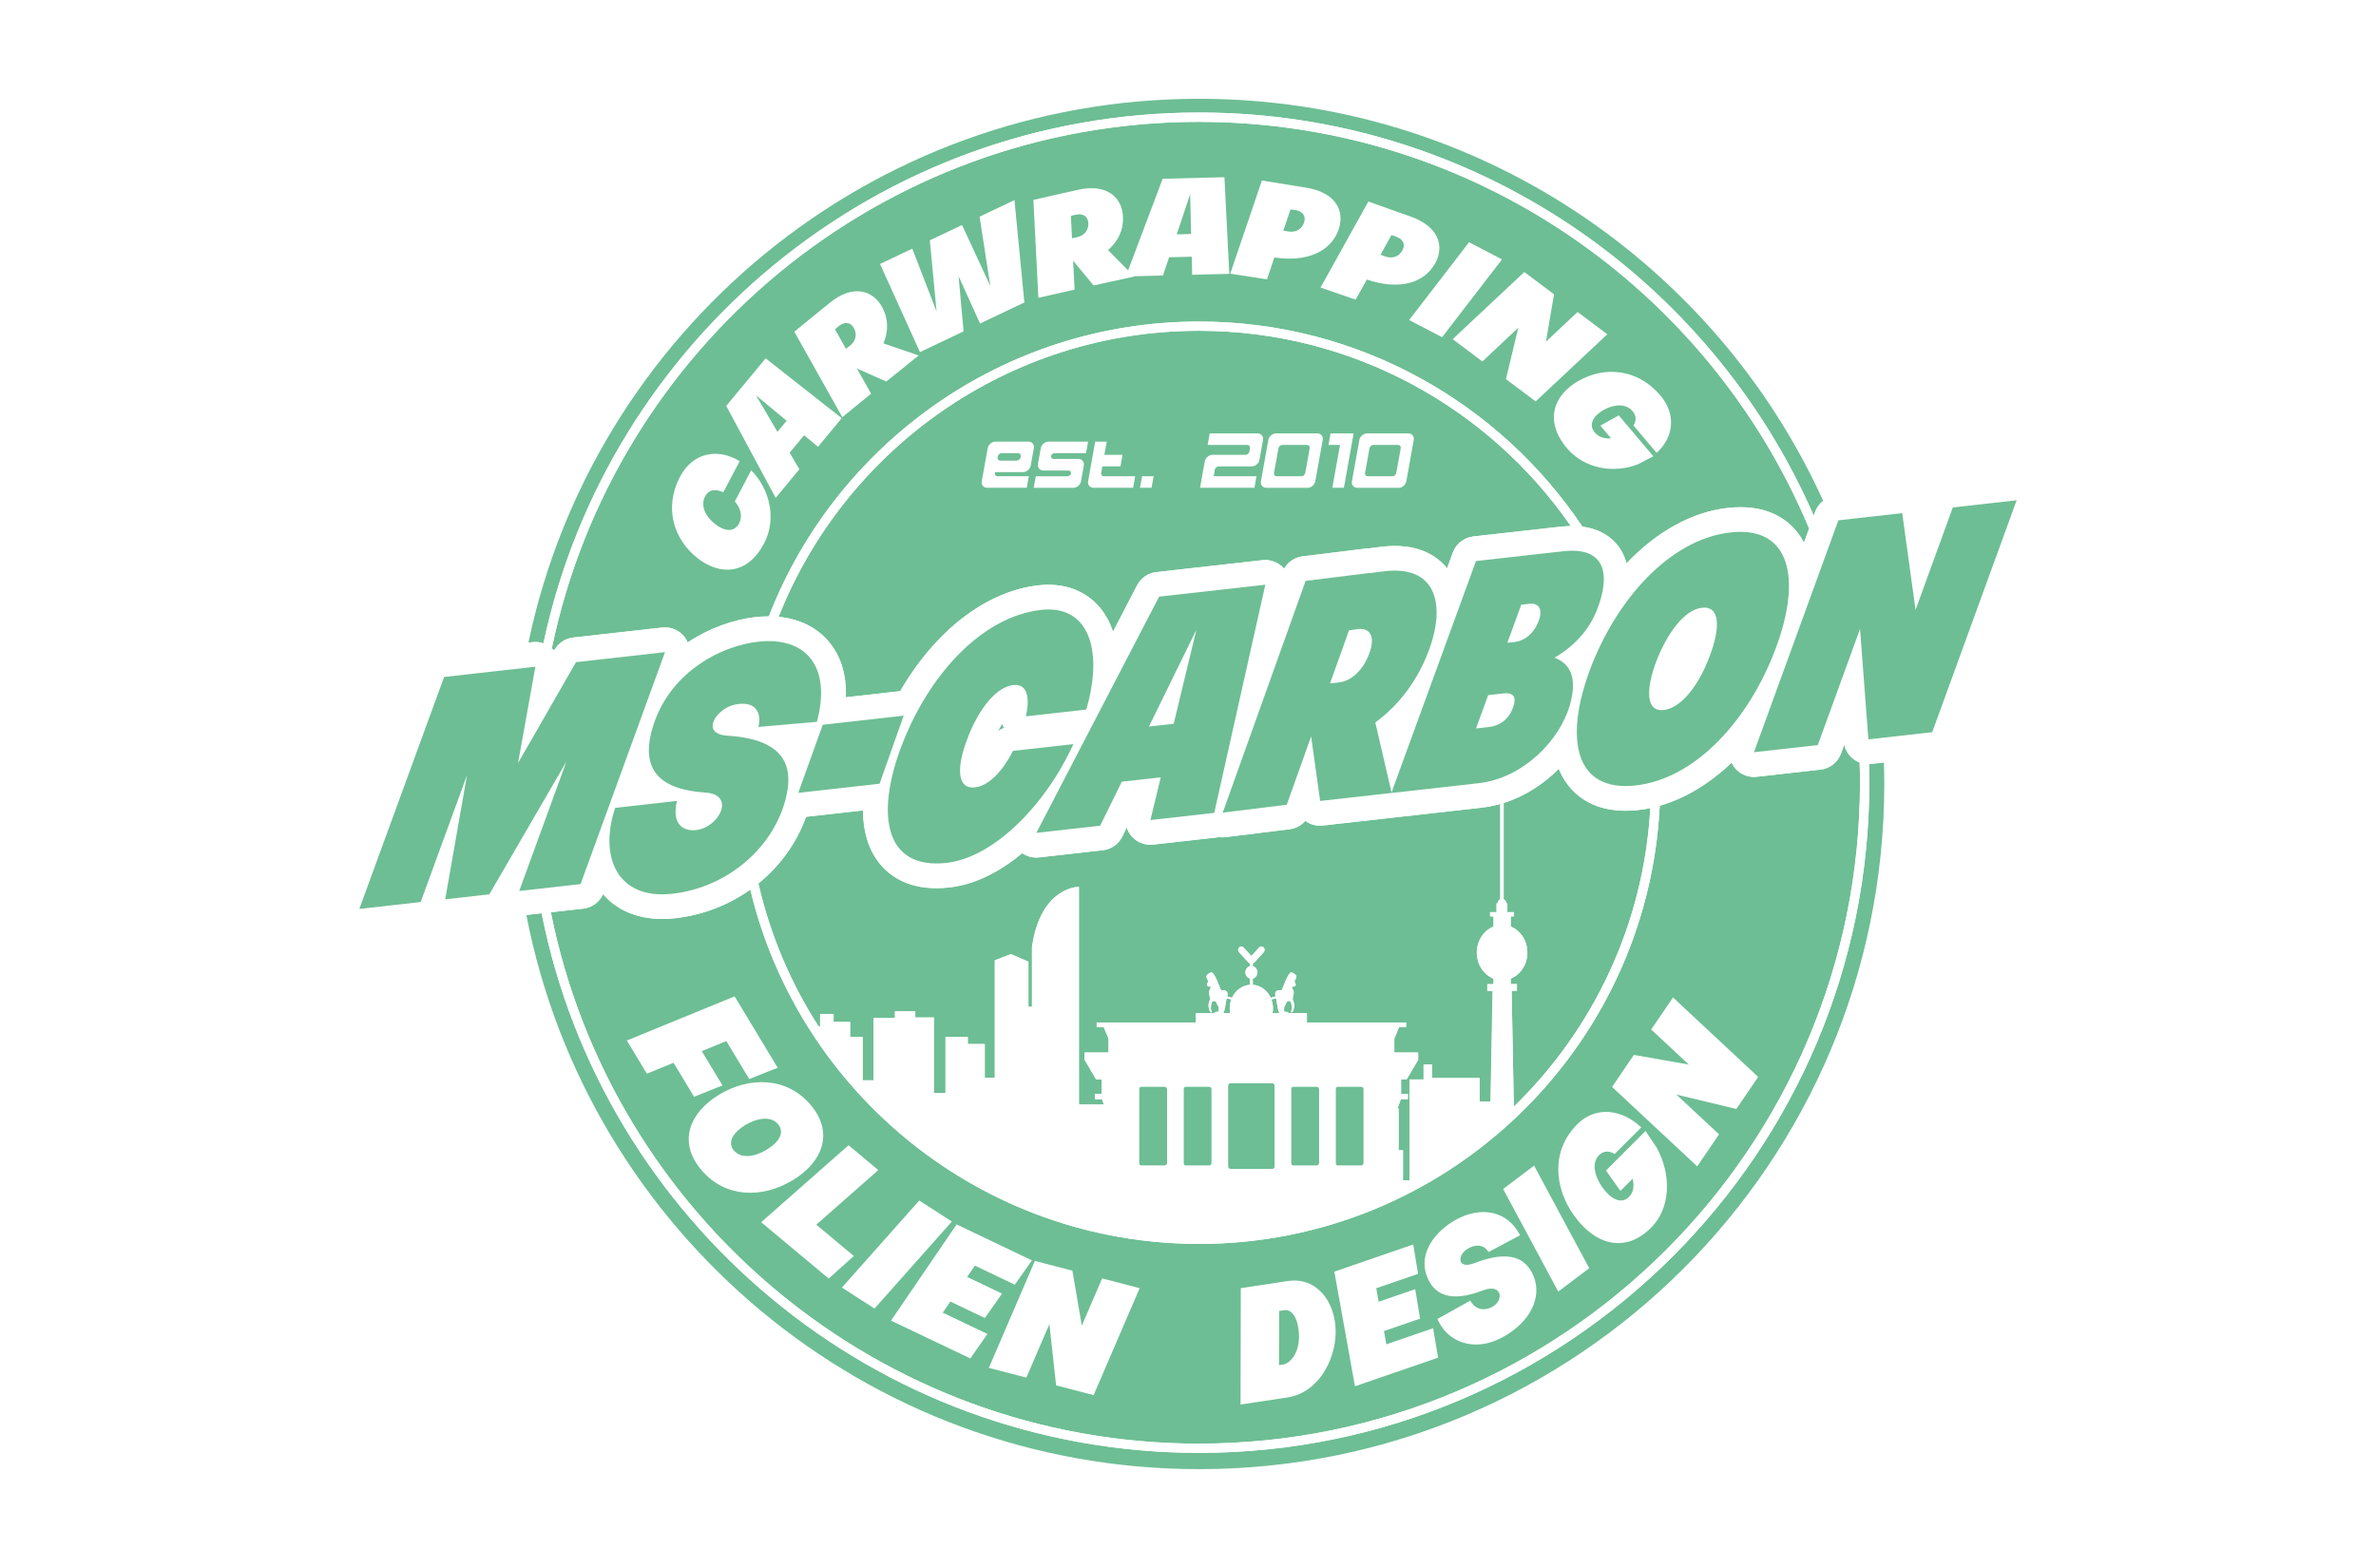 <?xml version="1.0" encoding="UTF-8"?>
<svg xmlns="http://www.w3.org/2000/svg" viewBox="0 0 708.66 467.72">
  <defs>
    <style>
      .cls-1 {
        fill: #fff;
      }

      .cls-2 {
        fill: none;
      }

      .cls-3 {
        fill: #6dbe94;
      }
    </style>
  </defs>
  <g id="Grundfläche">
    <rect class="cls-1" width="708.66" height="467.72"/>
  </g>
  <g id="Logo">
    <g>
      <g>
        <path class="cls-2" d="M366.78,300.79c0-.93.17-1.82.47-2.64l-1.38-.39c-.07.31-.15.66-.21,1.07-.18,1.22-.37,2.54-.78,3.37h2.04c-.08-.46-.13-.93-.13-1.41Z"/>
        <path class="cls-2" d="M347.41,324.12h-6.99c-.38,0-.69.34-.69.75v22.08c0,.42.31.75.69.75h6.99c.38,0,.69-.34.69-.75v-22.08c0-.42-.31-.75-.69-.75Z"/>
        <path class="cls-2" d="M360.69,324.12h-6.99c-.38,0-.69.34-.69.75v22.08c0,.42.31.75.69.75h6.99c.38,0,.69-.34.69-.75v-22.08c0-.42-.31-.75-.69-.75Z"/>
        <path class="cls-2" d="M406.03,324.12h-6.98c-.38,0-.69.34-.69.75v22.08c0,.42.31.75.69.75h6.98c.38,0,.69-.34.69-.75v-22.08c0-.42-.31-.75-.69-.75Z"/>
        <path class="cls-2" d="M379.49,323.11h-12.54c-.38,0-.69.34-.69.75v24.08c0,.42.31.75.69.75h12.54c.38,0,.69-.34.69-.75v-24.08c0-.42-.31-.75-.69-.75Z"/>
        <path class="cls-2" d="M392.75,324.12h-6.99c-.38,0-.69.34-.69.75v22.08c0,.42.31.75.69.75h6.99c.38,0,.69-.34.69-.75v-22.08c0-.42-.31-.75-.69-.75Z"/>
        <path class="cls-2" d="M380.58,297.76l-1.38.39c.3.81.47,1.7.47,2.64,0,.48-.04.96-.13,1.41h2.04c-.41-.84-.59-2.16-.78-3.37-.06-.4-.14-.75-.21-1.07Z"/>
        <g>
          <path class="cls-3" d="M450.85,295.54l.65,34.57c23.53-22.87,38.77-54.22,40.71-89.07-1.17.25-2.35.44-3.53.57-1.36.15-2.64.22-3.86.22-9.11,0-14.29-4-17.11-7.61-1.14-1.46-2.07-3.09-2.8-4.89-4.47,4.48-10.07,8.18-16.44,10.19v28.71c.46.2.78.68.8,1.24h.31v2.61h1.93v1.26h-.94v3.03c2.9,1.16,4.97,4.19,4.97,7.77s-2.07,6.61-4.97,7.77v1.63h1.85v1.99h-1.58Z"/>
          <path class="cls-3" d="M165.28,194.07l.14-.24c1.17-2.03,3.24-3.39,5.57-3.65l26.54-2.98c2.53-.29,5.04.76,6.61,2.77.41.52.73,1.08.98,1.67,6.46-4.3,13.67-6.82,20.19-7.55,1.37-.15,2.71-.22,4.01-.21,19.95-51.41,69.94-87.95,128.31-87.95,47.62,0,89.65,24.32,114.36,61.19,5.55.72,8.79,3.32,10.62,5.72,1,1.3,1.94,3.02,2.52,5.22,8.89-9.36,19.42-15.33,30.17-16.54,11.49-1.29,17.7,3.31,20.88,7.4.71.91,1.33,1.9,1.88,2.94l1.53-4.2c-29.77-71.17-100.12-121.3-181.96-121.3-94.97,0-174.46,67.5-193.04,157.04.16.15.32.29.48.45.07.08.15.16.22.24Z"/>
          <path class="cls-3" d="M399.05,324.12c-.38,0-.69.34-.69.75v22.08c0,.42.31.75.69.75h6.98c.38,0,.69-.34.69-.75v-22.08c0-.42-.31-.75-.69-.75h-6.98Z"/>
          <path class="cls-3" d="M446.41,272.09v-2.61h.31c.02-.56.35-1.04.8-1.24v-28.43c-1.82.52-3.7.9-5.63,1.12l-47.35,5.32c-1.92.22-3.75-.33-5.19-1.39-1.17,1.36-2.83,2.27-4.67,2.5l-19.1,2.36c-.3.04-.6.06-.9.06-.37,0-.74-.04-1.1-.09-.2.04-.39.09-.59.11l-19.04,2.14c-2.39.27-4.76-.65-6.35-2.45-.69-.79-1.2-1.7-1.5-2.67l-1.34,2.73c-1.11,2.26-3.29,3.79-5.79,4.07l-19.04,2.14c-.28.03-.55.05-.82.05-1.51,0-2.97-.47-4.19-1.31-6.62,5.5-14.02,9.35-21.73,10.22-1.36.15-2.65.22-3.87.22-9.11,0-14.28-3.99-17.09-7.59-3.16-4.04-4.75-9.31-4.78-15.61l-17.01,1.91c-2.82,7.88-7.81,14.7-14.21,19.89,3.51,15.36,9.66,29.73,17.93,42.61h.51v-3.7h3.98v2.38h4.94v4.49h3.74v12.94h3.26v-18.62h6.39v-1.98h6.03v1.85h5.55v22.58h3.5v-16.77h6.63v2.11h5.06v10.04h3.01v-35l4.82-1.85,5.18,2.24v13.47h1.09v-17.83c2.59-18.06,13.99-17.96,13.99-17.96v64.95h7.46l-.57-1.6h-2.1v-1.6h2.02v-4.33h-1.67l-3.43-5.83v-2.16h7.13v-4.36h-.08l-1.36-3.25h-2.08v-1.35h29.59v-2.8h5.51s-.02-.09,0-.14c.15-.34.85-.14,1.17-.31.32-.16.12-1.61-.23-1.96-.35-.35-.15-1.19-1.06-1.22-.91-.03-.88,1.51-.97,2.06-.09.55.44.93.23,1.29-.21.35-.7-.32-.85-1.54-.15-1.22.29-1.8.41-2.28.12-.48-.41-1.58-.26-2.32.15-.74.5-1.03.5-1.35s-.66.07-1.01-.37c-.35-.43.13-.96.22-1.25.09-.29-.44-.82-.53-1.35-.09-.53.62-1.21,1.45-1.4.84-.19,2.38,4.1,2.69,4.92.31.82,1.32.1,1.89.77.34.4.29.84.14,1.47l1.47.42c1-2.19,3.01-3.72,5.35-3.88v-1.86c-.77-.2-1.35-.95-1.35-1.86s.57-1.66,1.35-1.86v-.84c-.17-.04-.35-.11-.48-.26l-2.76-3.03c-.36-.4-.36-1.04,0-1.43.36-.39.95-.39,1.31,0l2.34,2.56,2.34-2.56c.36-.39.95-.39,1.31,0,.36.39.36,1.04,0,1.43l-2.76,3.03c-.14.15-.31.22-.48.26v.84c.77.2,1.35.95,1.35,1.86s-.57,1.66-1.35,1.86v1.86c2.35.16,4.35,1.69,5.35,3.88l1.47-.42c-.15-.63-.2-1.07.14-1.47.57-.68,1.59.05,1.89-.77.31-.82,1.85-5.11,2.69-4.92.84.19,1.54.87,1.45,1.4-.09.53-.62,1.06-.53,1.35.09.29.57.82.22,1.25-.35.43-1.01.05-1.01.37s.35.61.5,1.35c.15.74-.38,1.83-.26,2.32.12.48.56,1.06.41,2.28-.15,1.22-.64,1.9-.85,1.54-.21-.35.32-.74.24-1.29-.09-.55-.06-2.09-.97-2.06-.91.03-.7.87-1.06,1.22-.35.35-.56,1.8-.23,1.96.32.16,1.03-.03,1.17.31.02.05.02.1,0,.14h5.51v2.8h29.59v1.35h-2.08l-1.36,3.25h-.08v4.36h7.13v2.16l-3.43,5.83h-1.67v4.33h2.02v1.6h-2.1l-.98,2.76h.31v12.48h1.32v8.95h1.97v-30.09h4.2v-4.46h2.47v4.06h14.2v7.03h3.29l.62-33.06h-1.58v-1.99h1.85v-1.63c-2.9-1.16-4.97-4.19-4.97-7.77s2.07-6.61,4.97-7.77v-3.03h-.94v-1.26h1.93Z"/>
          <path class="cls-3" d="M162.08,191.9c19.19-90.34,99.57-158.33,195.54-158.33,81.94,0,152.51,49.56,183.34,120.27l.42-1.16c.48-1.33,1.33-2.46,2.4-3.29-32.14-70.73-103.41-119.92-186.16-119.92-98.42,0-180.58,69.57-200.01,162.21l1.25-.14c1.1-.13,2.2,0,3.22.36Z"/>
          <path class="cls-3" d="M557.45,227.91c.05,1.85.08,3.7.08,5.57,0,110.23-89.68,199.9-199.91,199.9-96.9,0-177.91-69.31-196.08-160.96l-4.55.51c18.24,94.18,101.12,165.3,200.63,165.3,112.88,0,204.38-91.5,204.38-204.38,0-2.15-.04-4.28-.11-6.41l-3.8.43c-.22.02-.43.03-.65.04Z"/>
          <path class="cls-3" d="M468.51,156.91c-24.35-35.16-64.97-58.24-110.88-58.24-56.87,0-105.63,35.41-125.4,85.33,6.12.6,11.26,3.07,14.83,7.23,2.79,3.24,5.55,8.56,5.21,16.76l16.24-1.82c10.34-17.88,25.55-29.81,41.21-31.57,7.51-.85,14.01,1.5,18.3,6.59,1.73,2.06,3.04,4.49,3.95,7.24l7.2-13.86c1.13-2.18,3.28-3.65,5.72-3.92l31.68-3.56c2.36-.26,4.72.63,6.31,2.4.05.05.08.11.13.16,1.14-2.01,3.16-3.4,5.5-3.69l19.1-2.36c.27-.03.54-.05.82-.05,1.21-.17,2.35-.3,3.32-.41,10.98-1.42,16.86,2.67,19.87,6.38l1.71-4.69c.96-2.63,3.32-4.48,6.1-4.8l26.02-2.92c1.09-.12,2.11-.18,3.08-.19Z"/>
          <path class="cls-3" d="M340.42,324.12c-.38,0-.69.34-.69.75v22.08c0,.42.31.75.69.75h6.99c.38,0,.69-.34.69-.75v-22.08c0-.42-.31-.75-.69-.75h-6.99Z"/>
          <path class="cls-3" d="M552.57,226.23c-1.28-1.06-2.16-2.52-2.5-4.13l-.97,2.67c-.96,2.63-3.32,4.49-6.1,4.8l-19.04,2.14c-.27.03-.55.05-.82.05-2.24,0-4.38-1.02-5.79-2.81-.36-.45-.65-.94-.88-1.46-6.54,6.25-13.85,10.69-21.44,12.86-3.59,72.68-63.84,130.7-137.4,130.7-64.88,0-119.41-45.15-133.83-105.69-6.47,4.59-14.16,7.61-22.41,8.54-1.3.15-2.58.22-3.82.22-7.37,0-13.54-2.57-17.7-7.39-1.06,2.36-3.28,4.01-5.88,4.31l-9.69,1.09c18.01,90.27,97.85,158.51,193.33,158.51,108.7,0,197.14-88.44,197.14-197.14,0-2.02-.04-4.04-.1-6.04-.75-.28-1.46-.69-2.09-1.21Z"/>
          <path class="cls-3" d="M297.55,218.23c.58-.46,1.23-.84,1.92-1.11-.21-.4-.39-.82-.52-1.24-.46.7-.93,1.48-1.4,2.35Z"/>
          <path class="cls-3" d="M385.76,324.12c-.38,0-.69.34-.69.75v22.08c0,.42.31.75.69.75h6.99c.38,0,.69-.34.69-.75v-22.08c0-.42-.31-.75-.69-.75h-6.99Z"/>
          <path class="cls-3" d="M380.8,298.82c-.06-.4-.14-.75-.21-1.07l-1.38.39c.3.81.47,1.7.47,2.64,0,.48-.04.96-.13,1.41h2.04c-.41-.84-.59-2.16-.78-3.37Z"/>
          <path class="cls-3" d="M366.96,348.7h12.54c.38,0,.69-.34.69-.75v-24.08c0-.42-.31-.75-.69-.75h-12.54c-.38,0-.69.34-.69.75v24.08c0,.42.31.75.69.75Z"/>
          <path class="cls-3" d="M353.7,324.12c-.38,0-.69.34-.69.75v22.08c0,.42.31.75.69.75h6.99c.38,0,.69-.34.69-.75v-22.08c0-.42-.31-.75-.69-.75h-6.99Z"/>
          <path class="cls-3" d="M365.87,297.76c-.07.31-.15.66-.21,1.07-.18,1.22-.37,2.54-.78,3.37h2.04c-.08-.46-.13-.93-.13-1.41,0-.93.17-1.82.47-2.64l-1.38-.39Z"/>
          <path class="cls-1" d="M607.28,144.67c-1.58-2-4.09-3.06-6.61-2.77l-19.04,2.14c-2.78.31-5.15,2.17-6.1,4.8l-.97,2.67c-.78-3.67-4.24-6.2-8.03-5.77l-19.04,2.14c-1.38.15-2.65.69-3.7,1.51-1.07.84-1.92,1.96-2.4,3.29l-.42,1.16c-30.83-70.71-101.4-120.27-183.34-120.27-95.98,0-176.36,67.99-195.54,158.33-1.02-.35-2.12-.49-3.22-.36l-1.25.14-25.97,2.92c-2.78.31-5.14,2.17-6.1,4.79l-25.29,69.19c-.88,2.4-.45,5.08,1.13,7.08,1.41,1.79,3.55,2.82,5.79,2.82.27,0,.55-.02.82-.05l18.3-2.06c1.31-.15,2.53-.64,3.55-1.39,1.17.51,2.47.72,3.77.57l13.16-1.48c1.63-.18,3.13-.9,4.29-2.02,1.37.83,2.99,1.2,4.63,1.01l1.31-.15,4.55-.51c18.17,91.65,99.18,160.96,196.08,160.96,110.23,0,199.91-89.68,199.91-199.9,0-1.86-.03-3.72-.08-5.57.22,0,.43-.02.65-.04l3.8-.43,15.24-1.71c2.78-.31,5.14-2.17,6.1-4.8l25.18-69.18c.87-2.4.44-5.07-1.13-7.08ZM357.62,36.34c81.84,0,152.19,50.13,181.96,121.3l-1.53,4.2c-.55-1.04-1.17-2.03-1.88-2.94-3.18-4.09-9.39-8.69-20.88-7.4-10.75,1.21-21.27,7.17-30.17,16.54-.58-2.2-1.52-3.92-2.52-5.22-1.83-2.39-5.07-4.99-10.62-5.72-24.7-36.87-66.74-61.19-114.36-61.19-58.37,0-108.36,36.54-128.31,87.95-1.3,0-2.64.06-4.01.21-6.52.73-13.73,3.25-20.19,7.55-.25-.59-.58-1.15-.98-1.67-1.58-2-4.08-3.06-6.61-2.77l-26.54,2.98c-2.33.26-4.4,1.62-5.57,3.65l-.14.24c-.07-.08-.14-.16-.22-.24-.15-.16-.31-.31-.48-.45,18.58-89.54,98.07-157.04,193.04-157.04ZM450.58,293.55v-1.63c2.9-1.16,4.97-4.19,4.97-7.77s-2.07-6.61-4.97-7.77v-3.03h.94v-1.26h-1.93v-2.61h-.31c-.02-.56-.35-1.04-.8-1.24v-28.71c6.38-2,11.97-5.71,16.44-10.19.73,1.79,1.66,3.43,2.8,4.89,2.82,3.6,8,7.61,17.11,7.61,1.21,0,2.5-.07,3.86-.22,1.18-.13,2.36-.33,3.53-.57-1.94,34.85-17.18,66.2-40.71,89.07l-.65-34.57h1.58v-1.99h-1.85ZM445.42,273.35v3.03c-2.9,1.16-4.97,4.19-4.97,7.77s2.07,6.61,4.97,7.77v1.63h-1.85v1.99h1.58l-.62,33.06h-3.29v-7.03h-14.2v-4.06h-2.47v4.46h-4.2v30.09h-1.97v-8.95h-1.32v-12.48h-.31l.98-2.76h2.1v-1.6h-2.02v-4.33h1.67l3.43-5.83v-2.16h-7.13v-4.36h.08l1.36-3.25h2.08v-1.35h-29.59v-2.8h-5.51s.02-.09,0-.14c-.15-.34-.85-.14-1.17-.31-.32-.16-.12-1.61.23-1.96.35-.35.15-1.19,1.06-1.22.91-.03.88,1.51.97,2.06.09.55-.44.93-.24,1.29.21.35.7-.32.85-1.54.15-1.22-.29-1.8-.41-2.28-.12-.48.41-1.58.26-2.32-.15-.74-.5-1.03-.5-1.35s.66.07,1.01-.37c.35-.43-.13-.96-.22-1.25-.09-.29.44-.82.53-1.35.09-.53-.62-1.21-1.45-1.4-.84-.19-2.38,4.1-2.69,4.92-.31.82-1.32.1-1.89.77-.34.4-.29.84-.14,1.47l-1.47.42c-1-2.19-3-3.72-5.35-3.88v-1.86c.77-.2,1.35-.95,1.35-1.86s-.57-1.66-1.35-1.86v-.84c.17-.04.34-.11.48-.26l2.76-3.03c.36-.4.36-1.04,0-1.43-.36-.39-.94-.39-1.31,0l-2.34,2.56-2.34-2.56c-.36-.39-.94-.39-1.31,0-.36.39-.36,1.04,0,1.43l2.76,3.03c.14.15.31.22.48.26v.84c-.77.2-1.35.95-1.35,1.86s.57,1.66,1.35,1.86v1.86c-2.35.16-4.35,1.69-5.35,3.88l-1.47-.42c.15-.63.2-1.07-.14-1.47-.57-.68-1.58.05-1.89-.77-.31-.82-1.85-5.11-2.69-4.92-.84.19-1.54.87-1.45,1.4.09.53.62,1.06.53,1.35-.09.29-.57.82-.22,1.25.35.43,1.01.05,1.01.37s-.35.61-.5,1.35c-.15.74.38,1.83.26,2.32-.12.48-.56,1.06-.41,2.28.15,1.22.65,1.9.85,1.54.21-.35-.32-.74-.23-1.29.09-.55.06-2.09.97-2.06.91.03.7.87,1.06,1.22.35.35.56,1.8.23,1.96-.32.16-1.03-.03-1.17.31-.02.05-.02.1,0,.14h-5.51v2.8h-29.59v1.35h2.08l1.36,3.25h.08v4.36h-7.13v2.16l3.43,5.83h1.67v4.33h-2.02v1.6h2.1l.57,1.6h-7.46v-64.95s-11.39-.1-13.99,17.96v17.83h-1.09v-13.47l-5.18-2.24-4.82,1.85v35h-3.01v-10.04h-5.06v-2.11h-6.63v16.77h-3.5v-22.58h-5.55v-1.85h-6.03v1.98h-6.39v18.62h-3.26v-12.94h-3.74v-4.49h-4.94v-2.38h-3.98v3.7h-.51c-8.27-12.88-14.42-27.25-17.93-42.61,6.4-5.19,11.39-12.01,14.21-19.89l17.01-1.91c.03,6.3,1.63,11.57,4.78,15.61,2.81,3.6,7.98,7.59,17.09,7.59,1.22,0,2.51-.07,3.87-.22,7.72-.87,15.12-4.71,21.73-10.22,1.22.84,2.68,1.31,4.19,1.31.27,0,.55-.01.82-.05l19.04-2.14c2.5-.28,4.68-1.81,5.79-4.07l1.34-2.73c.3.97.81,1.88,1.5,2.67,1.59,1.8,3.96,2.72,6.35,2.45l19.04-2.14c.2-.02.4-.08.59-.11.36.05.73.09,1.1.09.3,0,.6-.02.9-.06l19.1-2.36c1.85-.23,3.5-1.14,4.67-2.5,1.44,1.06,3.28,1.61,5.19,1.39l47.35-5.32c1.93-.22,3.81-.6,5.63-1.12v28.43c-.46.2-.78.68-.8,1.24h-.31v2.61h-1.93v1.26h.94ZM406.72,324.87v22.08c0,.42-.31.75-.69.75h-6.98c-.38,0-.69-.34-.69-.75v-22.08c0-.42.31-.75.69-.75h6.98c.38,0,.69.34.69.75ZM393.44,324.87v22.08c0,.42-.31.75-.69.75h-6.99c-.38,0-.69-.34-.69-.75v-22.08c0-.42.31-.75.69-.75h6.99c.38,0,.69.34.69.75ZM366.91,302.2h-2.04c.41-.84.59-2.16.78-3.37.06-.4.14-.75.21-1.07l1.38.39c-.3.81-.47,1.7-.47,2.64,0,.48.05.96.13,1.41ZM366.27,323.86c0-.42.31-.75.69-.75h12.54c.38,0,.69.34.69.75v24.08c0,.42-.31.75-.69.75h-12.54c-.38,0-.69-.34-.69-.75v-24.08ZM379.54,302.2c.08-.46.13-.93.13-1.41,0-.93-.17-1.82-.47-2.64l1.38-.39c.07.31.15.66.21,1.07.18,1.22.37,2.54.78,3.37h-2.04ZM361.37,324.87v22.08c0,.42-.31.75-.69.75h-6.99c-.38,0-.69-.34-.69-.75v-22.08c0-.42.31-.75.69-.75h6.99c.38,0,.69.34.69.75ZM348.09,324.87v22.08c0,.42-.31.75-.69.75h-6.99c-.38,0-.69-.34-.69-.75v-22.08c0-.42.31-.75.69-.75h6.99c.38,0,.69.34.69.75ZM297.55,218.23c.47-.87.94-1.65,1.4-2.35.13.43.31.84.52,1.24-.69.27-1.34.64-1.92,1.11ZM439.41,160.03c-2.78.31-5.14,2.17-6.1,4.8l-1.71,4.69c-3.01-3.71-8.89-7.8-19.87-6.38-.97.11-2.11.24-3.32.41-.27,0-.54.02-.82.05l-19.1,2.36c-2.34.29-4.36,1.68-5.5,3.69-.04-.05-.08-.11-.13-.16-1.59-1.77-3.94-2.66-6.31-2.4l-31.68,3.56c-2.44.27-4.58,1.75-5.72,3.92l-7.2,13.86c-.91-2.75-2.22-5.18-3.95-7.24-4.29-5.09-10.79-7.44-18.3-6.59-15.66,1.76-30.87,13.69-41.21,31.57l-16.24,1.82c.33-8.2-2.42-13.52-5.21-16.76-3.57-4.16-8.71-6.62-14.83-7.23,19.77-49.93,68.53-85.33,125.4-85.33,45.91,0,86.53,23.08,110.88,58.24-.97.01-1.99.07-3.08.19l-26.02,2.92ZM357.62,430.62c-95.48,0-175.32-68.24-193.33-158.51l9.69-1.09c2.6-.29,4.82-1.95,5.88-4.31,4.16,4.83,10.33,7.39,17.7,7.39,1.24,0,2.52-.07,3.82-.22,8.25-.93,15.94-3.95,22.41-8.54,14.42,60.53,68.95,105.69,133.83,105.69,73.55,0,133.81-58.02,137.4-130.7,7.58-2.17,14.9-6.61,21.44-12.86.24.51.53,1,.88,1.46,1.41,1.79,3.55,2.81,5.79,2.81.27,0,.55-.01.82-.05l19.04-2.14c2.78-.31,5.15-2.17,6.1-4.8l.97-2.67c.35,1.61,1.22,3.06,2.5,4.13.63.52,1.34.93,2.09,1.21.06,2.01.1,4.02.1,6.04,0,108.7-88.44,197.14-197.14,197.14Z"/>
        </g>
      </g>
      <g>
        <path class="cls-3" d="M139.3,231.18l-13.83,37.88-18.3,2.06,25.29-69.19,27.22-3.06-5.17,28.74,17.29-30.1,26.54-2.98-25.18,69.18-18.3,2.06,14.05-38.55-22.97,39.55-13.16,1.48,6.51-37.06Z"/>
        <path class="cls-3" d="M183.49,240.98l18.41-2.07c-.91,3.76-.6,8.02,3.86,8.67,7.7,1.07,14.69-10.61,4.48-11.18-12.31-.84-20.71-5.91-14.75-21.84,5.37-14.15,19.19-21.86,30.63-23.15,14.18-1.59,21.98,7.35,17.53,23.9l-17.45,1.53c1-4.12-.69-7.95-6.96-6.67-5.42,1.04-10.73,8.73-2.24,9.28,17.65,1.1,20.53,9.66,16.57,21.43-4.8,13.87-18.05,24.03-33.03,25.71-16.58,1.86-21.89-11.15-17.07-25.6Z"/>
        <path class="cls-3" d="M245.4,216.18l24.13-2.71-7.19,20.3-24.25,2.72,7.3-20.31Z"/>
        <path class="cls-3" d="M268.78,222.8c7.81-20.8,23.63-38.84,41.76-40.88,13.9-1.56,18.75,11.51,13.45,29.73l-18.01,2.02c1.27-5.73.42-9.79-3.81-9.32-5.32.6-10.62,7.78-13.72,16.23-3.19,8.38-3.04,14.89,2.33,14.28,4.23-.47,8.32-4.95,11.36-10.88l18.01-2.02c-8.48,18.51-23.93,33.86-37.82,35.42-18.13,2.04-21.33-13.73-13.56-34.59Z"/>
        <path class="cls-3" d="M345.71,177.97l31.68-3.56-15.23,68.06-19.04,2.14,3.08-12.74-11.61,1.3-6.45,13.12-19.04,2.14,36.62-70.47ZM350.06,215.89l6.78-28.06-14.16,28.89,7.38-.83Z"/>
        <path class="cls-3" d="M389.4,173.27l19.1-2.36-.02.07c1.45-.23,2.88-.4,4.14-.54,15.34-2.01,18.69,9.22,13.72,23.11-3.35,9.26-9.06,16.78-16.15,21.95l4.88,21.02-21.33,2.4-2.69-19.26-7.26,20.38-19.1,2.36,24.72-69.13ZM399.5,203.52c3.32-.37,7.29-3.47,9.17-9.41,1.39-4.38-.12-6.86-3.61-6.47-.86.1-1.79.27-2.71.38l-5.66,15.83,2.8-.31Z"/>
        <path class="cls-3" d="M440.23,167.35l19.04-2.14,6.98-.78c13.04-1.46,14,7.46,10.08,17.43-2.39,6.21-7.01,11.03-12.7,14.32,5.06,1.87,6.78,6.47,4.6,14.1-3.04,10.73-14.13,21.87-27.17,23.33l-7.09.8-18.99,2.13,25.24-69.19ZM444.01,216.87c3.2-.36,5.81-2.16,7.09-5.38,1.37-3.38.54-5-2.66-4.65l-4.58.51-3.63,9.94,3.77-.42ZM451.75,191.49c3.2-.36,5.72-2.72,7.06-5.95,1.37-3.38.51-5.79-2.69-5.43l-2.4.27-4.14,11.36,2.17-.24Z"/>
        <path class="cls-3" d="M474.24,199.71c7.81-20.8,23.74-38.85,41.87-40.89,18.01-2.02,21.29,13.88,13.48,34.67-7.77,20.86-23.61,38.77-41.74,40.8-18.07,2.03-21.38-13.72-13.61-34.58ZM496.25,211.79c5.32-.6,10.6-7.71,13.68-16.08,3.21-8.46,3.14-15.04-2.3-14.43-5.32.6-10.5,7.77-13.72,16.23-3.08,8.37-2.99,14.88,2.33,14.28Z"/>
        <path class="cls-3" d="M554.78,187.58l-12.61,34.66-19.04,2.14,25.18-69.18,19.04-2.14,3.98,28.86,11.11-30.56,19.04-2.14-25.18,69.18-19.04,2.14-2.49-32.97Z"/>
      </g>
      <g>
        <path class="cls-1" d="M207.89,166.37c-6.89-5.5-9.96-14.86-5.05-24.2,3.76-7.16,11.23-8.64,17.77-4.6l-4.88,9.28c-2.18-1.07-4.29-.94-5.44,1.24-1.44,2.74.11,5.96,2.93,8.16,2.76,2.24,5.75,2.65,7.21-.12,1.15-2.18.44-4.58-1.26-6.57l4.88-9.28c5.64,5.67,7.61,14.64,3.85,21.8-4.91,9.34-13.06,9.79-20,4.3Z"/>
        <path class="cls-1" d="M216.6,121.08l11.76-14.19,22.69,17.85-7.07,8.53-4.15-3.44-4.31,5.2,2.9,4.95-7.07,8.53-14.75-27.43ZM234.62,125.51l-9.14-7.58,6.4,10.88,2.74-3.3Z"/>
        <path class="cls-1" d="M236.92,98.93l8.58-7.01.02.02c.63-.55,1.28-1.07,1.85-1.52,6.85-5.66,12.84-3.99,15.71,1.13,1.9,3.43,1.95,7.22.42,10.89l10.51,3.59-9.68,7.77-8.75-3.88,4.23,7.51-8.58,7.01-14.32-25.5ZM253.59,103.05c1.51-1.21,2.29-3.32.94-5.43-1-1.56-2.7-1.67-4.29-.4-.39.31-.78.67-1.2,1l3.28,5.84,1.27-1.02Z"/>
        <path class="cls-1" d="M285.91,82.4l1.48,16.44-13.01,6.19-11.91-26.29,9.62-4.57,7.25,18.74-2.02-21.22,9.62-4.57,8.42,18.18-3.19-20.67,10.4-4.95,2.95,30.54-13.22,6.29-6.38-14.11Z"/>
        <path class="cls-1" d="M308.24,59.62l10.8-2.46v.03c.81-.21,1.63-.39,2.34-.54,8.65-2.02,13.27,2.14,13.57,8.01.17,3.92-1.46,7.33-4.47,9.94l7.82,7.89-12.13,2.65-6.11-7.37.45,8.61-10.81,2.46-1.48-29.21ZM321.33,70.73c1.89-.41,3.52-1.95,3.25-4.44-.2-1.84-1.68-2.69-3.66-2.26-.49.11-1,.25-1.52.36l.34,6.69,1.59-.35Z"/>
        <path class="cls-1" d="M346.77,53.32l18.43-.46,1.45,28.82-11.08.28-.13-5.39-6.75.17-1.83,5.44-11.08.28,10.99-29.13ZM355.26,69.81l-.29-11.87-4,11.97,4.29-.11Z"/>
        <path class="cls-1" d="M376.35,53.84l13.24,2.15c8.77,1.42,11.56,6.86,9.68,12.43-2.35,6.81-9.75,9.81-19.16,8.38h-.03s-2.2,6.52-2.2,6.52l-10.95-1.68,9.44-27.79ZM384.4,69.07c1.87.3,3.96-.53,4.62-2.94.49-1.78-.57-3.12-2.57-3.45-.49-.08-1.02-.13-1.55-.22l-2.14,6.34,1.64.27Z"/>
        <path class="cls-1" d="M408.13,60.12l12.63,4.49c8.37,2.97,10.14,8.82,7.29,13.96-3.54,6.28-11.35,7.91-20.35,4.81h-.03s-3.34,6.01-3.34,6.01l-10.47-3.62,14.26-25.65ZM413.31,76.54c1.79.63,3.99.19,5.08-2.07.8-1.67,0-3.17-1.91-3.85-.47-.17-.98-.32-1.48-.49l-3.25,5.86,1.57.56Z"/>
        <path class="cls-1" d="M438.16,72.25l9.82,5.13-17.87,23.21-9.82-5.13,17.87-23.21Z"/>
        <path class="cls-1" d="M452.83,97.78l-10.7,10.04-8.86-6.65,21.37-20.03,8.86,6.65-2.41,14.12,9.44-8.85,8.86,6.65-21.37,20.03-8.86-6.65,3.68-15.31Z"/>
        <path class="cls-1" d="M470.91,113.57c7.65-4.37,17.52-3.65,24.33,4.41,4.81,5.7,3.91,12.51-1.13,17.11l-6.94-8.21c.91-1.34.96-2.82-.24-4.24-2-2.36-5.52-2.09-8.66-.35-3.07,1.77-4.6,4.36-2.6,6.73,1.2,1.42,2.95,1.9,4.83,1.71l-3.18-3.76,5.49-3.07,10.31,12.2-4.56,2.37c-7.3,2.9-16.08,1.3-21.19-4.76-6.81-8.06-4.16-15.79,3.53-20.15Z"/>
      </g>
      <g>
        <path class="cls-1" d="M306.23,145.5h-11.79c-.56,0-.99-.19-1.3-.58-.31-.38-.42-.85-.32-1.39l1.77-9.83c.1-.54.37-1,.82-1.39.45-.38.95-.58,1.49-.58h9.83c.56,0,.99.19,1.3.58.31.38.42.85.32,1.39l-.93,5.16c-.1.54-.37,1-.82,1.39-.45.38-.95.58-1.49.58h-8.35l-.04.25c-.05.26,0,.49.16.69.16.2.37.29.65.29h9.33l-.61,3.44ZM304.41,136.41l.05-.25c.05-.26,0-.49-.16-.69-.16-.2-.37-.3-.65-.3h-4.91c-.28,0-.53.1-.75.3-.22.2-.36.43-.4.69l-.05.25c-.05.26,0,.49.16.69.16.2.37.3.65.3h4.91c.28,0,.53-.1.75-.3.22-.2.36-.43.41-.69Z"/>
        <path class="cls-1" d="M323.21,139.24l-.79,4.3c-.1.54-.37,1-.82,1.39-.45.39-.95.58-1.49.58h-11.79l.61-3.44h9.41c.36,0,.67-.16.93-.47.1-.11.16-.25.17-.39.03-.2-.02-.39-.16-.58-.14-.19-.36-.28-.65-.28h-7.45c-.54,0-.97-.19-1.28-.58-.31-.38-.42-.85-.32-1.39l.84-4.67c.1-.54.37-1,.82-1.39.45-.38.95-.58,1.49-.58h11.79l-.61,3.44h-9.34c-.28,0-.52.09-.74.28-.21.19-.34.38-.37.58-.03.2.02.38.15.54.15.21.37.32.66.32h7.37c.54,0,.97.19,1.28.58.31.39.42.85.32,1.39l-.07.44.02-.07Z"/>
        <path class="cls-1" d="M337.95,145.5h-11.79c-.56,0-.99-.19-1.3-.58-.31-.38-.42-.85-.32-1.39l2.11-11.79h3.45l-.73,3.93h5.42l-.61,3.44h-5.4l-.35,1.97c-.05.26,0,.49.16.69.16.2.37.29.65.29h9.33l-.61,3.44Z"/>
        <path class="cls-1" d="M343.45,145.5h-3.45l.64-3.44h3.45l-.64,3.44Z"/>
        <path class="cls-1" d="M361.98,142.06h12.78l-.61,3.44h-16.22l1.4-7.86c.1-.54.37-1,.82-1.39.45-.38.95-.58,1.51-.58h9.83c.26,0,.51-.1.74-.29.23-.2.37-.43.42-.69l.17-.98c.05-.26,0-.49-.16-.69-.16-.2-.37-.3-.65-.3h-11.82l.61-3.44h14.28c.54,0,.97.19,1.29.58s.43.85.33,1.39l-1.06,5.9c-.1.54-.37,1-.82,1.39-.45.38-.95.58-1.51.58h-9.83c-.26,0-.51.1-.74.29-.23.2-.37.43-.42.69l-.34,1.97Z"/>
        <path class="cls-1" d="M392.3,143.54c-.1.54-.37,1-.82,1.39-.45.39-.95.58-1.49.58h-12.29c-.54,0-.97-.19-1.29-.58-.32-.38-.43-.85-.33-1.39l2.21-12.29c.1-.54.37-1,.82-1.39s.95-.58,1.49-.58h12.29c.56,0,.99.19,1.3.58.31.38.42.85.32,1.39l-2.21,12.29ZM389.3,141.08l1.33-7.37c.05-.26,0-.49-.16-.69-.16-.2-.37-.3-.65-.3h-7.36c-.28,0-.53.1-.75.3-.22.2-.36.43-.4.69l-1.33,7.37c-.05.26,0,.49.16.69.16.2.37.29.65.29h7.36c.28,0,.53-.1.75-.3.22-.2.36-.43.4-.69Z"/>
        <path class="cls-1" d="M400.83,145.5h-3.45l2.29-12.78h-3.43l.61-3.44h6.88l-2.9,16.22Z"/>
        <path class="cls-1" d="M419.45,143.54c-.1.54-.37,1-.82,1.39-.45.39-.95.58-1.49.58h-12.29c-.54,0-.97-.19-1.29-.58-.32-.38-.43-.85-.33-1.39l2.21-12.29c.1-.54.37-1,.82-1.39.45-.38.95-.58,1.49-.58h12.29c.56,0,.99.19,1.3.58.31.38.42.85.32,1.39l-2.21,12.29ZM416.45,141.08l1.33-7.37c.05-.26,0-.49-.16-.69-.16-.2-.37-.3-.65-.3h-7.36c-.28,0-.53.1-.75.3-.22.2-.36.43-.4.69l-1.33,7.37c-.05.26,0,.49.16.69.16.2.37.29.65.29h7.36c.28,0,.53-.1.75-.3.22-.2.36-.43.4-.69Z"/>
      </g>
      <g>
        <path class="cls-1" d="M219.1,297.2l12.85,21.29-8.48,3.38-6.84-11.33-7.32,3,6.18,10.23-8.48,3.38-6.12-10.14-7.95,3.26-5.98-9.9,32.15-13.17Z"/>
        <path class="cls-1" d="M214.57,326.46c8.98-5.35,20.07-5.29,27.2,3.1,7.08,8.34,3.55,17.18-5.43,22.53-8.98,5.4-20,5.32-27.12-3.07-7.11-8.36-3.63-17.15,5.36-22.55ZM218.91,343.19c2.09,2.46,6.1,1.97,9.69-.21,3.66-2.16,5.59-5.16,3.45-7.67-2.09-2.46-6.09-1.9-9.75.26-3.59,2.19-5.49,5.16-3.4,7.63Z"/>
        <path class="cls-1" d="M253.08,341.61l8.88,7.41-18.49,16.29,11.2,9.35-7.51,6.72-20.13-16.81,26.06-22.96Z"/>
        <path class="cls-1" d="M274.18,358.1l9.72,6.27-23.07,25.96-9.72-6.27,23.06-25.96Z"/>
        <path class="cls-1" d="M285.31,365.23l22.47,10.73-5.11,7.25-11.91-5.69-2.3,3.38,10.41,4.97-5.13,7.28-10.28-4.91-2.27,3.31,13.32,6.36-5.1,7.3-23.66-11.29,19.57-28.69Z"/>
        <path class="cls-1" d="M313,394.94l-6.88,15.99-11.19-2.91,13.73-31.9,11.19,2.91,2.81,16.4,6.06-14.09,11.19,2.91-13.73,31.9-11.19-2.91-2-18.29Z"/>
        <path class="cls-1" d="M370.08,384.24l11.44-1.73,2.47-.38c8.89-1.35,14.38,6.33,14.39,15.22-.11,8.53-5.23,18.11-14.47,19.51l-2.47.37-11.44,1.73.08-34.73ZM382.6,407.05c2.2-.33,5.03-3.42,4.83-8.91-.31-5.99-2.63-7.59-4.34-7.33l-1.58.24-.04,16.16,1.13-.17Z"/>
        <path class="cls-1" d="M397.97,379.32l23.54-8.11,1.44,8.76-12.48,4.3.73,4.02,10.9-3.75,1.45,8.79-10.77,3.71.7,3.95,13.96-4.8,1.48,8.78-24.79,8.54-6.15-34.18Z"/>
        <path class="cls-1" d="M428.73,393.43l9.77-5.46c.92,1.65,2.73,3.18,5.54,2.3,4.82-1.55,4.35-7.74-1.72-5.36-7.38,2.81-14.15,3.02-16.85-4.51-2.36-6.71,2.61-13.13,8.68-16.52,7.52-4.2,15.43-2.8,19.23,4.58l-9.42,5.01c-1.01-1.81-3.45-2.83-6.55-.76-2.71,1.77-2.8,6.02,2.28,4.08,10.54-4.07,15.48-1.56,17.73,3.89,2.57,6.46-1.12,13.66-9.07,18.1-8.79,4.91-16.84,1.34-19.62-5.34Z"/>
        <path class="cls-1" d="M448.32,354.66l9.23-6.97,16.44,30.6-9.23,6.97-16.44-30.6Z"/>
        <path class="cls-1" d="M469.55,362.7c-6.1-8.47-6.94-19.53.85-27.32,5.5-5.5,13.19-4.64,19.12.91l-7.94,7.93c-1.63-.99-3.28-1.02-4.65.35-2.29,2.28-1.4,6.22,1.05,9.7,2.47,3.4,5.59,5.05,7.87,2.77,1.38-1.37,1.62-3.34,1.09-5.44l-3.64,3.63-4.3-6.08,11.79-11.79,3.38,5.06c4.42,8.11,4.1,17.97-1.74,23.81-7.79,7.78-16.78,4.97-22.88-3.55Z"/>
        <path class="cls-1" d="M499.99,326.49l12.73,11.87-6.51,9.56-25.4-23.7,6.51-9.56,16.38,2.89-11.22-10.46,6.51-9.56,25.4,23.7-6.51,9.56-17.89-4.29Z"/>
      </g>
    </g>
  </g>
</svg>